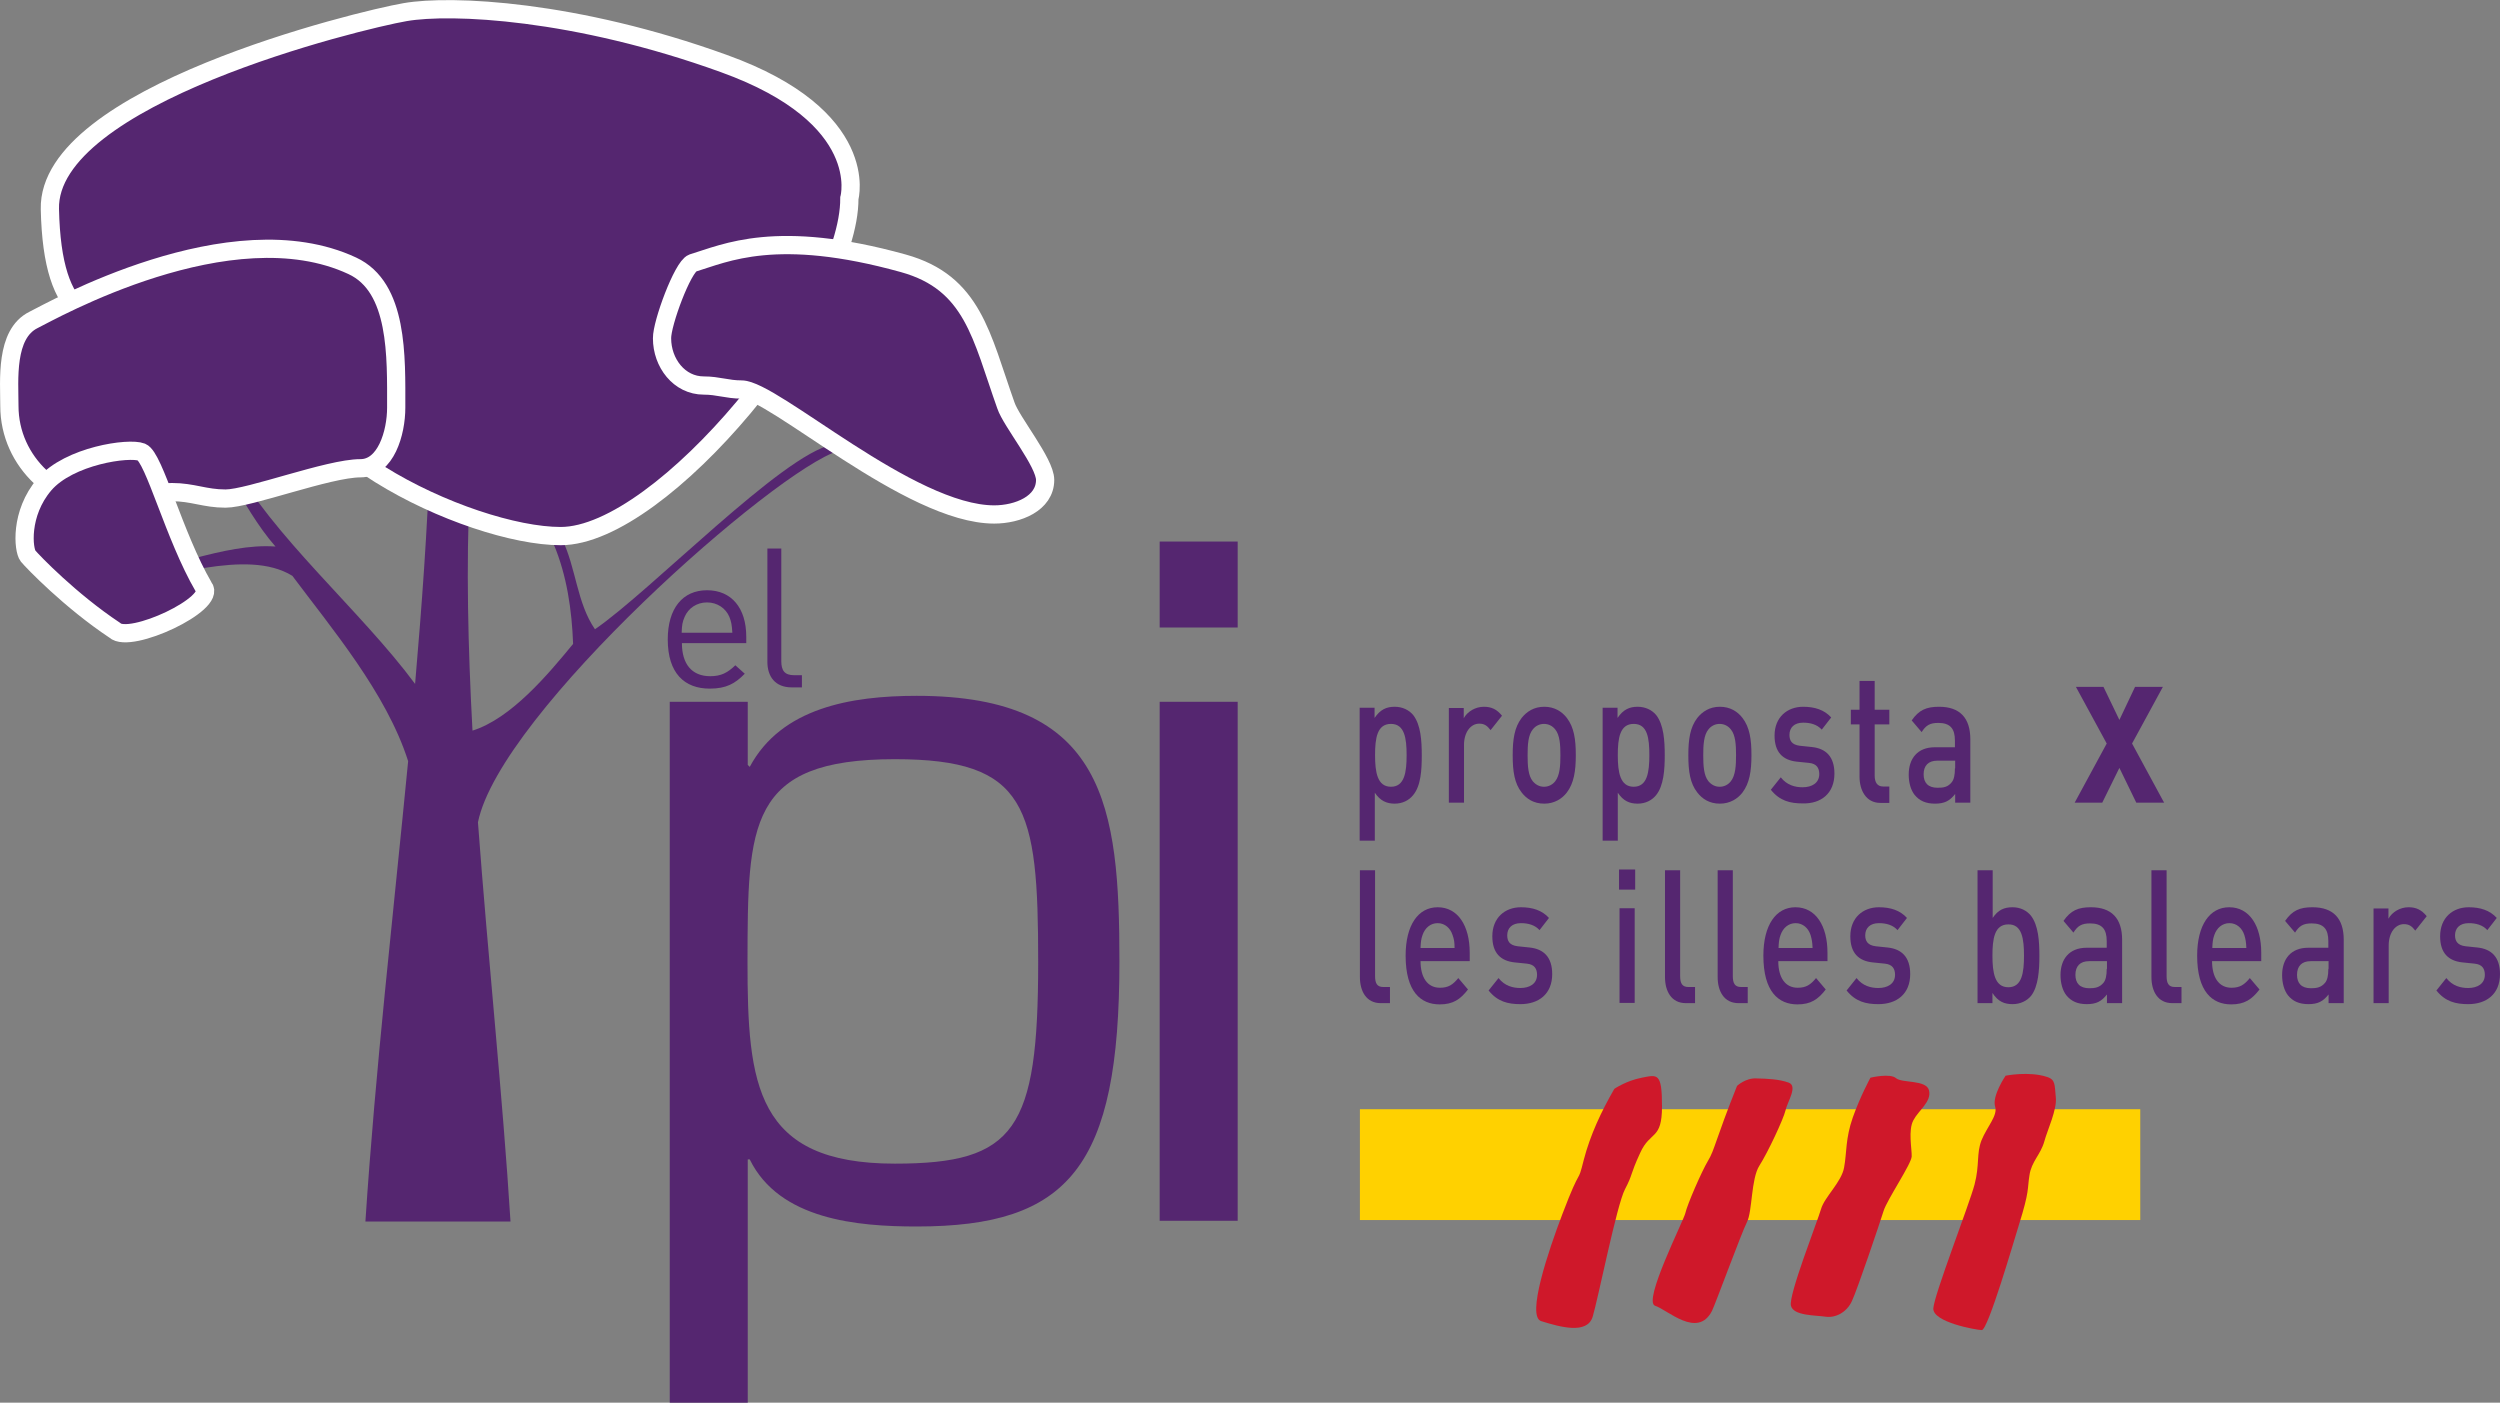 <?xml version="1.0" encoding="UTF-8" standalone="no"?>
<!-- Generator: Adobe Illustrator 23.0.5, SVG Export Plug-In . SVG Version: 6.00 Build 0)  -->

<svg
   xmlns:dc="http://purl.org/dc/elements/1.1/"
   xmlns:cc="http://creativecommons.org/ns#"
   xmlns:rdf="http://www.w3.org/1999/02/22-rdf-syntax-ns#"
   xmlns:svg="http://www.w3.org/2000/svg"
   xmlns="http://www.w3.org/2000/svg"
   xmlns:sodipodi="http://sodipodi.sourceforge.net/DTD/sodipodi-0.dtd"
   xmlns:inkscape="http://www.inkscape.org/namespaces/inkscape"
   version="1.1"
   id="Capa_1"
   x="0px"
   y="0px"
   viewBox="0 0 100.628 56.458"
   xml:space="preserve"
   sodipodi:docname="elpi.svg"
   width="100.628"
   height="56.458"
   inkscape:version="0.92.4 (5da689c313, 2019-01-14)"><rect x="0" y="0" width="100.628" height="56.458" fill="#808080" stroke="none"/><defs
   id="defs99">
	
	
	
	
	
	
	
	
	
	
	
	
	
	
	
	
	
	

	
	
	
	
	
	
	
	

	
	
	
	
	
	
	
	
	
	
	

	
</defs><sodipodi:namedview
   pagecolor="#ffffff"
   bordercolor="#666666"
   borderopacity="1"
   objecttolerance="10"
   gridtolerance="10"
   guidetolerance="10"
   inkscape:pageopacity="0"
   inkscape:pageshadow="2"
   inkscape:window-width="1920"
   inkscape:window-height="1018"
   id="namedview97"
   showgrid="false"
   fit-margin-top="0"
   fit-margin-left="0"
   fit-margin-right="0"
   fit-margin-bottom="0"
   inkscape:zoom="6.3432331"
   inkscape:cx="58.999314"
   inkscape:cy="34.78435"
   inkscape:window-x="-8"
   inkscape:window-y="-8"
   inkscape:window-maximized="1"
   inkscape:current-layer="Capa_1"
   showguides="false" />
<style
   type="text/css"
   id="style2">
	.st0{fill:#552670;}
	.st1{fill:none;stroke:#FFFFFF;stroke-width:0.734;stroke-miterlimit:3.864;}
	.st2{fill:#FFD100;}
	.st3{fill:#CF182A;}
</style>

<g
   id="g1020"><path
     class="st0"
     d="m 36.018,30.558 c 5.33,0 5.77,1.91 5.77,8.16 0,6.76 -0.92,8.12 -5.77,8.12 -5.61,0 -5.93,-3.18 -5.93,-8.12 0.01,-5.54 0.01,-8.16 5.93,-8.16 m -5.92,-2.31 h -3.14 v 28.21 h 3.14 v -9.79 h 0.08 c 1.19,2.43 4.34,2.7 6.72,2.7 6.13,0 8.16,-2.39 8.16,-10.66 0,-6.25 -0.56,-10.7 -8.16,-10.7 -2.63,0 -5.45,0.48 -6.72,2.86 l -0.08,-0.08 z"
     id="path4"
     inkscape:connector-curvature="0"
     style="fill:#552670" /><path
     style="fill:#552670"
     inkscape:connector-curvature="0"
     id="path8"
     d="m 49.818,28.248 h -3.14 v 20.89 h 3.14 z m 0,-6.45 h -3.14 v 3.46 h 3.14 z"
     class="st0" /></g>
<g
   id="g1016"><path
     class="st0"
     d="m 30.038,25.888 v -0.26 c 0,-1.15 -0.59,-1.87 -1.58,-1.87 -0.98,0 -1.58,0.73 -1.58,1.98 0,1.36 0.67,1.98 1.69,1.98 0.66,0 1.02,-0.2 1.41,-0.6 l -0.38,-0.34 c -0.31,0.3 -0.57,0.44 -1.01,0.44 -0.74,0 -1.14,-0.49 -1.14,-1.33 z m -0.56,-0.42 h -2.04 c 0.01,-0.31 0.03,-0.43 0.12,-0.64 0.15,-0.35 0.49,-0.58 0.9,-0.58 0.41,0 0.75,0.23 0.9,0.58 0.08,0.21 0.1,0.32 0.12,0.64"
     id="path10"
     inkscape:connector-curvature="0"
     style="fill:#552670" /><path
     class="st0"
     d="m 32.278,27.668 v -0.49 h -0.31 c -0.39,0 -0.52,-0.19 -0.52,-0.57 v -4.53 h -0.56 v 4.56 c 0,0.59 0.31,1.03 0.98,1.03 z"
     id="path12"
     inkscape:connector-curvature="0"
     style="fill:#552670" /></g><g
   id="g1057"><path
     class="st0"
     d="m 33.768,18.138 -0.27,-0.24 c -2.02,0.41 -7.29,5.88 -9.55,7.43 -0.73,-1.06 -0.76,-2.47 -1.32,-3.62 l -0.34,0.2 c 0.53,1.26 0.73,2.65 0.78,4.01 -1.01,1.23 -2.49,3 -4.05,3.49 -0.18,-3.36 -0.26,-6.66 -0.11,-9.75 l -1.6,-1.43 c -0.1,3.07 -0.33,6.17 -0.6,9.3 -2.21,-2.98 -5.75,-5.94 -7.43,-9.05 l -0.49,0.1 0.44,0.66 c 0.59,0.93 1.13,1.93 1.86,2.76 -2.09,-0.15 -4.49,1.03 -6.57,1.18 l 0.11,0.31 c 2.04,-0.14 5.29,-1.45 7.14,-0.31 1.56,2.09 3.79,4.72 4.66,7.46 -0.6,6.19 -1.32,12.42 -1.72,18.53 h 5.84 c -0.31,-5 -0.9,-10.55 -1.31,-16.07 0.89,-4.4 11.96,-14.18 14.53,-14.96"
     id="path14"
     inkscape:connector-curvature="0"
     style="fill:#552670" /><path
     class="st0"
     d="m 6.468,13.298 5.11,0.11 c -1.08,4.27 7.31,8.17 10.99,8.17 4.1,0 11.64,-9.25 11.62,-13.6 0,0 0.92,-3.27 -5.05,-5.42 -5.97,-2.16 -10.98,-2.39 -12.83,-2.07 -1.85,0.32 -14.41,3.37 -14.3,7.93 0.1,4.56 1.78,4.87 4.46,4.88"
     id="path16"
     inkscape:connector-curvature="0"
     style="fill:#552670" /><path
     class="st1"
     d="m 6.468,13.298 5.11,0.11 c -1.08,4.27 7.31,8.17 10.99,8.17 4.1,0 11.64,-9.25 11.62,-13.6 0,0 0.92,-3.27 -5.05,-5.42 -5.97,-2.16 -10.98,-2.39 -12.83,-2.07 -1.85,0.32 -14.41,3.37 -14.3,7.93 0.1,4.56 1.78,4.87 4.46,4.88 z"
     id="path18"
     inkscape:connector-curvature="0"
     style="fill:none;stroke:#ffffff;stroke-width:0.734;stroke-miterlimit:3.864" /><path
     class="st0"
     d="m 27.878,10.588 c 1.32,-0.4 3.37,-1.41 8.48,0.01 2.81,0.78 3.14,2.94 4.13,5.72 0.22,0.66 1.58,2.3 1.58,3 0,0.95 -1.1,1.39 -2.05,1.39 -3.4,0 -8.9,-5.03 -10.17,-5.03 -0.58,0 -0.94,-0.16 -1.52,-0.16 -0.99,0 -1.68,-0.91 -1.68,-1.9 -0.01,-0.6 0.83,-2.88 1.23,-3.03"
     id="path20"
     inkscape:connector-curvature="0"
     style="fill:#552670" /><path
     class="st0"
     d="m 0.378,16.338 c 0,-1.02 -0.18,-2.89 0.97,-3.46 0.69,-0.34 7.94,-4.46 12.83,-2.18 1.86,0.86 1.77,3.66 1.77,5.71 0,1.02 -0.42,2.44 -1.44,2.44 -1.28,0 -4.48,1.22 -5.43,1.22 -0.84,0 -1.32,-0.26 -2.16,-0.26 -0.91,0 -1.43,0.55 -2.34,0.55 -2.26,0 -4.2,-1.75 -4.2,-4.02"
     id="path24"
     inkscape:connector-curvature="0"
     style="fill:#552670" /><path
     class="st1"
     d="m 0.378,16.338 c 0,-1.02 -0.18,-2.89 0.97,-3.46 0.69,-0.34 7.94,-4.46 12.83,-2.18 1.86,0.86 1.77,3.66 1.77,5.71 0,1.02 -0.42,2.44 -1.44,2.44 -1.28,0 -4.48,1.22 -5.43,1.22 -0.84,0 -1.32,-0.26 -2.16,-0.26 -0.91,0 -1.43,0.55 -2.34,0.55 -2.26,0 -4.2,-1.75 -4.2,-4.02 z"
     id="path26"
     inkscape:connector-curvature="0"
     style="fill:none;stroke:#ffffff;stroke-width:0.734;stroke-miterlimit:3.864" /><path
     class="st0"
     d="m 8.198,23.628 c 0.56,0.66 -2.98,2.32 -3.58,1.74 -1.79,-1.19 -3.3,-2.76 -3.49,-2.99 -0.19,-0.24 -0.34,-1.71 0.66,-2.88 1,-1.16 3.41,-1.5 3.91,-1.3 0.51,0.21 1.3,3.37 2.5,5.43"
     id="path28"
     inkscape:connector-curvature="0"
     style="fill:#552670" /><path
     class="st1"
     d="m 8.198,23.628 c 0.56,0.66 -2.98,2.32 -3.58,1.74 -1.79,-1.19 -3.3,-2.76 -3.49,-2.99 -0.19,-0.24 -0.34,-1.71 0.66,-2.88 1,-1.16 3.41,-1.5 3.91,-1.3 0.51,0.21 1.3,3.37 2.5,5.43 z"
     id="path30"
     inkscape:connector-curvature="0"
     style="fill:none;stroke:#ffffff;stroke-width:0.734;stroke-miterlimit:3.864" /><path
     class="st1"
     d="m 27.878,10.588 c 1.32,-0.4 3.37,-1.41 8.48,0.01 2.81,0.78 3.14,2.94 4.13,5.72 0.22,0.66 1.58,2.3 1.58,3 0,0.95 -1.1,1.39 -2.05,1.39 -3.4,0 -8.9,-5.03 -10.17,-5.03 -0.58,0 -0.94,-0.16 -1.52,-0.16 -0.99,0 -1.68,-0.91 -1.68,-1.9 -0.01,-0.6 0.83,-2.88 1.23,-3.03 z"
     id="path22"
     inkscape:connector-curvature="0"
     style="fill:none;stroke:#ffffff;stroke-width:0.734;stroke-miterlimit:3.864" /></g>

<g
   id="g1012"><rect
     style="fill:#ffd100"
     id="rect34"
     height="4.46"
     width="31.41"
     class="st2"
     y="44.648"
     x="54.738" /><path
     class="st3"
     d="m 64.978,43.828 c -0.53,0.92 -0.97,1.86 -1.23,2.86 -0.27,1.08 -0.07,0.1 -0.86,2.18 -0.56,1.47 -1.46,4.13 -0.85,4.31 0.74,0.23 1.85,0.55 2.07,-0.18 0.22,-0.73 0.97,-4.51 1.3,-5.13 0.33,-0.63 0.19,-0.55 0.61,-1.46 0.41,-0.91 0.88,-0.5 0.88,-1.88 0,-1.37 -0.19,-1.27 -0.81,-1.15 -0.63,0.12 -1.11,0.45 -1.11,0.45"
     id="path36"
     inkscape:connector-curvature="0"
     style="fill:#cf182a" /><path
     class="st3"
     d="m 69.918,43.708 c -0.87,2.18 -0.9,2.57 -1.16,3 -0.26,0.43 -0.85,1.79 -0.92,2.12 -0.08,0.33 -1.72,3.56 -1.22,3.73 0.5,0.16 1.71,1.34 2.29,0.21 0.12,-0.23 1.19,-3.15 1.41,-3.58 0.22,-0.43 0.16,-1.74 0.5,-2.27 0.34,-0.53 0.97,-1.88 1.05,-2.22 0.07,-0.34 0.51,-0.98 0.13,-1.12 -0.38,-0.14 -0.85,-0.16 -1.29,-0.17 -0.44,-0.03 -0.79,0.3 -0.79,0.3"
     id="path38"
     inkscape:connector-curvature="0"
     style="fill:#cf182a" /><path
     class="st3"
     d="m 75.288,43.378 c 0,0 -0.41,0.75 -0.71,1.6 -0.3,0.85 -0.24,1.42 -0.35,2.01 -0.1,0.59 -0.79,1.19 -0.93,1.68 -0.14,0.49 -1.32,3.48 -1.21,3.89 0.1,0.41 1,0.38 1.39,0.44 0.4,0.06 0.85,-0.17 1.06,-0.62 0.22,-0.46 1.14,-3.19 1.28,-3.64 0.14,-0.45 1.12,-1.89 1.13,-2.19 0.01,-0.3 -0.15,-1.06 0.07,-1.46 0.21,-0.4 0.73,-0.74 0.63,-1.19 -0.1,-0.45 -1.08,-0.29 -1.33,-0.5 -0.24,-0.21 -1.03,-0.02 -1.03,-0.02"
     id="path40"
     inkscape:connector-curvature="0"
     style="fill:#cf182a" /><path
     class="st3"
     d="m 80.728,43.298 c 0,0 -0.56,0.82 -0.42,1.25 0.11,0.35 -0.33,0.81 -0.55,1.35 -0.21,0.54 -0.07,0.98 -0.28,1.78 -0.21,0.8 -1.63,4.44 -1.66,4.99 -0.02,0.55 1.7,0.86 1.95,0.87 0.25,0.01 1.3,-3.61 1.5,-4.25 0.43,-1.37 0.33,-1.42 0.42,-1.98 0.08,-0.56 0.45,-0.83 0.6,-1.37 0.12,-0.45 0.52,-1.28 0.46,-1.78 -0.05,-0.5 -0.01,-0.7 -0.35,-0.81 -0.73,-0.24 -1.67,-0.05 -1.67,-0.05"
     id="path42"
     inkscape:connector-curvature="0"
     style="fill:#cf182a" /></g>


<g
   id="g1005"><g
     id="g959"><path
       style="fill:#552670"
       inkscape:connector-curvature="0"
       id="path46"
       d="m 55.948,40.378 v -0.65 h -0.27 c -0.25,0 -0.33,-0.15 -0.33,-0.44 v -4.26 h -0.61 v 4.3 c 0,0.56 0.25,1.05 0.84,1.05 z"
       class="st0" /><path
       style="fill:#552670"
       inkscape:connector-curvature="0"
       id="path48"
       d="m 59.158,38.688 v -0.34 c 0,-1.08 -0.47,-1.83 -1.29,-1.83 -0.78,0 -1.29,0.71 -1.29,1.95 0,1.45 0.61,1.96 1.37,1.96 0.54,0 0.83,-0.2 1.14,-0.6 l -0.39,-0.46 c -0.22,0.27 -0.4,0.39 -0.74,0.39 -0.5,0 -0.78,-0.41 -0.78,-1.07 z m -0.61,-0.53 h -1.37 c 0.01,-0.23 0.02,-0.35 0.08,-0.52 0.1,-0.29 0.32,-0.48 0.61,-0.48 0.29,0 0.51,0.2 0.6,0.48 0.06,0.17 0.08,0.28 0.08,0.52"
       class="st0" /><path
       style="fill:#552670"
       inkscape:connector-curvature="0"
       id="path50"
       d="m 62.478,39.208 c 0,-0.68 -0.34,-1.01 -0.91,-1.07 l -0.48,-0.05 c -0.33,-0.04 -0.42,-0.21 -0.42,-0.44 0,-0.29 0.19,-0.49 0.55,-0.49 0.29,0 0.56,0.07 0.75,0.28 l 0.38,-0.49 c -0.28,-0.31 -0.67,-0.43 -1.13,-0.43 -0.64,0 -1.15,0.42 -1.15,1.17 0,0.67 0.33,0.99 0.9,1.05 l 0.49,0.05 c 0.3,0.03 0.41,0.2 0.41,0.45 0,0.36 -0.3,0.53 -0.67,0.53 -0.3,0 -0.63,-0.08 -0.88,-0.4 l -0.4,0.5 c 0.36,0.45 0.78,0.55 1.28,0.55 0.74,0 1.28,-0.41 1.28,-1.21"
       class="st0" /></g><g
     id="g966"><path
       class="st0"
       d="m 65.188,40.368 h 0.61 v -3.81 h -0.61 z m -0.02,-4.56 h 0.65 v -0.81 h -0.65 z"
       id="path54"
       inkscape:connector-curvature="0"
       style="fill:#552670" /><path
       style="fill:#552670"
       inkscape:connector-curvature="0"
       id="path56"
       d="m 68.228,40.378 v -0.65 h -0.27 c -0.25,0 -0.33,-0.15 -0.33,-0.44 v -4.26 h -0.61 v 4.3 c 0,0.56 0.25,1.05 0.84,1.05 z"
       class="st0" /><path
       style="fill:#552670"
       inkscape:connector-curvature="0"
       id="path58"
       d="m 70.348,40.378 v -0.65 h -0.27 c -0.25,0 -0.33,-0.15 -0.33,-0.44 v -4.26 h -0.61 v 4.3 c 0,0.56 0.25,1.05 0.84,1.05 z"
       class="st0" /><path
       style="fill:#552670"
       inkscape:connector-curvature="0"
       id="path60"
       d="m 73.558,38.688 v -0.34 c 0,-1.08 -0.47,-1.83 -1.29,-1.83 -0.78,0 -1.29,0.71 -1.29,1.95 0,1.45 0.61,1.96 1.37,1.96 0.54,0 0.83,-0.2 1.14,-0.6 l -0.39,-0.46 c -0.22,0.27 -0.4,0.39 -0.74,0.39 -0.5,0 -0.78,-0.41 -0.78,-1.07 z m -0.6,-0.53 h -1.37 c 0.01,-0.23 0.02,-0.35 0.08,-0.52 0.1,-0.29 0.32,-0.48 0.61,-0.48 0.29,0 0.51,0.2 0.6,0.48 0.05,0.17 0.07,0.28 0.08,0.52"
       class="st0" /><path
       style="fill:#552670"
       inkscape:connector-curvature="0"
       id="path62"
       d="m 76.888,39.208 c 0,-0.68 -0.34,-1.01 -0.91,-1.07 l -0.48,-0.05 c -0.32,-0.04 -0.42,-0.21 -0.42,-0.44 0,-0.29 0.19,-0.49 0.55,-0.49 0.29,0 0.56,0.07 0.75,0.28 l 0.38,-0.49 c -0.28,-0.31 -0.67,-0.43 -1.13,-0.43 -0.64,0 -1.15,0.42 -1.15,1.17 0,0.67 0.33,0.99 0.9,1.05 l 0.49,0.05 c 0.3,0.03 0.41,0.2 0.41,0.45 0,0.36 -0.3,0.53 -0.67,0.53 -0.3,0 -0.63,-0.08 -0.88,-0.4 l -0.4,0.5 c 0.36,0.45 0.78,0.55 1.28,0.55 0.74,0 1.28,-0.41 1.28,-1.21"
       class="st0" /></g><g
     id="g975"><path
       style="fill:#552670"
       inkscape:connector-curvature="0"
       id="path44"
       d="m 100.628,39.208 c 0,-0.68 -0.34,-1.01 -0.91,-1.07 l -0.48,-0.05 c -0.32,-0.04 -0.42,-0.21 -0.42,-0.44 0,-0.29 0.19,-0.49 0.55,-0.49 0.29,0 0.56,0.07 0.75,0.28 l 0.38,-0.49 c -0.28,-0.31 -0.67,-0.43 -1.13,-0.43 -0.64,0 -1.15,0.42 -1.15,1.17 0,0.67 0.33,0.99 0.9,1.05 l 0.49,0.05 c 0.3,0.03 0.41,0.2 0.41,0.45 0,0.36 -0.3,0.53 -0.67,0.53 -0.3,0 -0.63,-0.08 -0.88,-0.4 l -0.4,0.5 c 0.36,0.45 0.78,0.55 1.28,0.55 0.74,0 1.28,-0.41 1.28,-1.21"
       class="st0" /><path
       style="fill:#552670"
       inkscape:connector-curvature="0"
       id="path64"
       d="m 82.088,38.468 c 0,-0.58 -0.04,-1.22 -0.34,-1.61 -0.17,-0.21 -0.43,-0.34 -0.74,-0.34 -0.33,0 -0.58,0.1 -0.8,0.43 v -1.92 h -0.61 v 5.35 h 0.6 v -0.41 c 0.23,0.35 0.48,0.45 0.81,0.45 0.31,0 0.58,-0.13 0.75,-0.34 0.29,-0.38 0.33,-1.04 0.33,-1.61 m -0.62,0 c 0,0.68 -0.08,1.27 -0.63,1.27 -0.55,0 -0.64,-0.59 -0.64,-1.27 0,-0.68 0.08,-1.26 0.64,-1.26 0.55,-0.01 0.63,0.58 0.63,1.26"
       class="st0" /><path
       style="fill:#552670"
       inkscape:connector-curvature="0"
       id="path66"
       d="m 85.418,40.378 v -2.55 c 0,-0.86 -0.42,-1.31 -1.26,-1.31 -0.51,0 -0.81,0.13 -1.1,0.55 l 0.4,0.47 c 0.17,-0.27 0.33,-0.37 0.67,-0.37 0.48,0 0.67,0.23 0.67,0.71 v 0.27 h -0.81 c -0.7,0 -1.05,0.46 -1.05,1.1 0,0.32 0.08,0.62 0.24,0.82 0.19,0.23 0.44,0.35 0.82,0.35 0.38,0 0.59,-0.11 0.81,-0.39 v 0.35 z m -0.62,-1.38 c 0,0.27 -0.04,0.45 -0.13,0.56 -0.16,0.19 -0.34,0.22 -0.57,0.22 -0.38,0 -0.56,-0.2 -0.56,-0.54 0,-0.35 0.19,-0.55 0.55,-0.55 h 0.72 v 0.31 z"
       class="st0" /><path
       style="fill:#552670"
       inkscape:connector-curvature="0"
       id="path68"
       d="m 87.808,40.378 v -0.65 h -0.27 c -0.25,0 -0.33,-0.15 -0.33,-0.44 v -4.26 h -0.61 v 4.3 c 0,0.56 0.25,1.05 0.84,1.05 z"
       class="st0" /><path
       style="fill:#552670"
       inkscape:connector-curvature="0"
       id="path70"
       d="m 91.018,38.688 v -0.34 c 0,-1.08 -0.47,-1.83 -1.29,-1.83 -0.78,0 -1.29,0.71 -1.29,1.95 0,1.45 0.61,1.96 1.37,1.96 0.54,0 0.83,-0.2 1.14,-0.6 l -0.39,-0.46 c -0.22,0.27 -0.4,0.39 -0.74,0.39 -0.5,0 -0.78,-0.41 -0.78,-1.07 z m -0.6,-0.53 h -1.37 c 0.01,-0.23 0.02,-0.35 0.08,-0.52 0.1,-0.29 0.32,-0.48 0.61,-0.48 0.29,0 0.51,0.2 0.6,0.48 0.05,0.17 0.07,0.28 0.08,0.52"
       class="st0" /><path
       style="fill:#552670"
       inkscape:connector-curvature="0"
       id="path72"
       d="m 94.338,40.378 v -2.55 c 0,-0.86 -0.42,-1.31 -1.26,-1.31 -0.51,0 -0.81,0.13 -1.1,0.55 l 0.4,0.47 c 0.17,-0.27 0.33,-0.37 0.67,-0.37 0.48,0 0.67,0.23 0.67,0.71 v 0.27 h -0.81 c -0.7,0 -1.05,0.46 -1.05,1.1 0,0.32 0.08,0.62 0.24,0.82 0.19,0.23 0.44,0.35 0.82,0.35 0.38,0 0.59,-0.11 0.81,-0.39 v 0.35 z m -0.62,-1.38 c 0,0.27 -0.04,0.45 -0.13,0.56 -0.16,0.19 -0.34,0.22 -0.57,0.22 -0.38,0 -0.56,-0.2 -0.56,-0.54 0,-0.35 0.19,-0.55 0.55,-0.55 h 0.72 v 0.31 z"
       class="st0" /><path
       style="fill:#552670"
       inkscape:connector-curvature="0"
       id="path74"
       d="m 97.678,36.878 c -0.21,-0.26 -0.43,-0.36 -0.73,-0.36 -0.34,0 -0.66,0.19 -0.81,0.46 v -0.41 h -0.6 v 3.81 h 0.61 v -2.32 c 0,-0.53 0.28,-0.86 0.61,-0.86 0.21,0 0.32,0.08 0.46,0.26 z"
       class="st0" /></g><g
     id="g954"><path
       style="fill:#552670"
       inkscape:connector-curvature="0"
       id="path76"
       d="m 57.228,30.398 c 0,-0.58 -0.04,-1.22 -0.34,-1.61 -0.17,-0.21 -0.44,-0.34 -0.75,-0.34 -0.33,0 -0.58,0.11 -0.81,0.45 v -0.41 h -0.6 v 5.35 h 0.61 v -1.93 c 0.22,0.33 0.48,0.44 0.8,0.44 0.31,0 0.57,-0.13 0.74,-0.34 0.32,-0.38 0.35,-1.03 0.35,-1.61 m -0.61,0 c 0,0.68 -0.08,1.27 -0.63,1.27 -0.55,0 -0.64,-0.59 -0.64,-1.27 0,-0.68 0.08,-1.26 0.64,-1.26 0.55,0 0.63,0.58 0.63,1.26"
       class="st0" /><path
       style="fill:#552670"
       inkscape:connector-curvature="0"
       id="path78"
       d="m 60.458,28.808 c -0.21,-0.26 -0.43,-0.36 -0.73,-0.36 -0.34,0 -0.66,0.19 -0.81,0.46 v -0.41 h -0.6 v 3.81 h 0.61 v -2.32 c 0,-0.53 0.28,-0.86 0.61,-0.86 0.21,0 0.32,0.08 0.46,0.26 z"
       class="st0" /><path
       style="fill:#552670"
       inkscape:connector-curvature="0"
       id="path80"
       d="m 63.428,30.398 c 0,-0.64 -0.07,-1.12 -0.36,-1.5 -0.2,-0.26 -0.5,-0.45 -0.91,-0.45 -0.42,0 -0.71,0.2 -0.91,0.45 -0.29,0.38 -0.36,0.86 -0.36,1.5 0,0.65 0.07,1.13 0.36,1.5 0.2,0.26 0.49,0.45 0.91,0.45 0.41,0 0.72,-0.2 0.91,-0.45 0.28,-0.37 0.36,-0.85 0.36,-1.5 m -0.62,0 c 0,0.41 -0.02,0.81 -0.21,1.05 -0.11,0.14 -0.27,0.22 -0.45,0.22 -0.18,0 -0.33,-0.08 -0.45,-0.22 -0.19,-0.23 -0.21,-0.63 -0.21,-1.05 0,-0.41 0.02,-0.81 0.21,-1.04 0.11,-0.14 0.27,-0.22 0.45,-0.22 0.18,0 0.34,0.08 0.45,0.22 0.19,0.23 0.21,0.63 0.21,1.04"
       class="st0" /><path
       style="fill:#552670"
       inkscape:connector-curvature="0"
       id="path82"
       d="m 67.008,30.398 c 0,-0.58 -0.04,-1.22 -0.34,-1.61 -0.17,-0.21 -0.44,-0.34 -0.75,-0.34 -0.33,0 -0.58,0.11 -0.81,0.45 v -0.41 h -0.6 v 5.35 h 0.61 v -1.93 c 0.22,0.33 0.47,0.44 0.8,0.44 0.31,0 0.57,-0.13 0.74,-0.34 0.31,-0.38 0.35,-1.03 0.35,-1.61 m -0.62,0 c 0,0.68 -0.08,1.27 -0.63,1.27 -0.55,0 -0.64,-0.59 -0.64,-1.27 0,-0.68 0.08,-1.26 0.64,-1.26 0.56,0 0.63,0.58 0.63,1.26"
       class="st0" /><path
       style="fill:#552670"
       inkscape:connector-curvature="0"
       id="path84"
       d="m 70.498,30.398 c 0,-0.64 -0.07,-1.12 -0.36,-1.5 -0.2,-0.26 -0.5,-0.45 -0.91,-0.45 -0.42,0 -0.71,0.2 -0.91,0.45 -0.29,0.38 -0.36,0.86 -0.36,1.5 0,0.65 0.07,1.13 0.36,1.5 0.2,0.26 0.49,0.45 0.91,0.45 0.41,0 0.72,-0.2 0.91,-0.45 0.28,-0.37 0.36,-0.85 0.36,-1.5 m -0.62,0 c 0,0.41 -0.02,0.81 -0.21,1.05 -0.11,0.14 -0.27,0.22 -0.45,0.22 -0.18,0 -0.33,-0.08 -0.45,-0.22 -0.19,-0.23 -0.21,-0.63 -0.21,-1.05 0,-0.41 0.02,-0.81 0.21,-1.04 0.11,-0.14 0.27,-0.22 0.45,-0.22 0.18,0 0.34,0.08 0.45,0.22 0.19,0.23 0.21,0.63 0.21,1.04"
       class="st0" /><path
       style="fill:#552670"
       inkscape:connector-curvature="0"
       id="path86"
       d="m 73.838,31.138 c 0,-0.68 -0.34,-1.01 -0.91,-1.07 l -0.48,-0.05 c -0.33,-0.04 -0.42,-0.21 -0.42,-0.44 0,-0.29 0.19,-0.49 0.55,-0.49 0.29,0 0.56,0.07 0.75,0.28 l 0.38,-0.49 c -0.28,-0.31 -0.67,-0.43 -1.13,-0.43 -0.64,0 -1.15,0.42 -1.15,1.16 0,0.67 0.33,0.99 0.9,1.05 l 0.49,0.05 c 0.3,0.03 0.41,0.2 0.41,0.45 0,0.36 -0.3,0.53 -0.67,0.53 -0.3,0 -0.63,-0.08 -0.88,-0.4 l -0.4,0.5 c 0.36,0.45 0.78,0.55 1.28,0.55 0.74,0.02 1.28,-0.4 1.28,-1.2"
       class="st0" /><path
       style="fill:#552670"
       inkscape:connector-curvature="0"
       id="path88"
       d="m 76.048,32.308 v -0.65 h -0.25 c -0.23,0 -0.34,-0.16 -0.34,-0.44 v -2.06 h 0.59 v -0.59 h -0.59 v -1.16 h -0.61 v 1.16 h -0.35 v 0.59 h 0.35 v 2.1 c 0,0.55 0.26,1.06 0.84,1.06 h 0.36 z"
       class="st0" /><path
       style="fill:#552670"
       inkscape:connector-curvature="0"
       id="path90"
       d="m 79.308,32.308 v -2.55 c 0,-0.86 -0.42,-1.31 -1.26,-1.31 -0.51,0 -0.81,0.13 -1.1,0.55 l 0.4,0.47 c 0.17,-0.27 0.33,-0.37 0.67,-0.37 0.48,0 0.67,0.23 0.67,0.71 v 0.27 h -0.81 c -0.7,0 -1.05,0.46 -1.05,1.1 0,0.32 0.08,0.62 0.24,0.82 0.19,0.23 0.44,0.35 0.82,0.35 0.38,0 0.59,-0.11 0.81,-0.39 v 0.35 z m -0.62,-1.38 c 0,0.27 -0.04,0.45 -0.13,0.56 -0.16,0.2 -0.34,0.22 -0.57,0.22 -0.38,0 -0.56,-0.2 -0.56,-0.54 0,-0.35 0.19,-0.55 0.55,-0.55 h 0.72 v 0.31 z"
       class="st0" /></g><polygon
     transform="translate(-462.452,-50.972)"
     style="fill:#552670"
     id="polygon94"
     points="546.01,78.62 547.25,80.9 545.96,83.28 547.07,83.28 547.76,81.88 548.44,83.28 549.56,83.28 548.27,80.9 549.51,78.62 548.39,78.62 547.76,79.95 547.12,78.62 "
     class="st0" /></g>
</svg>